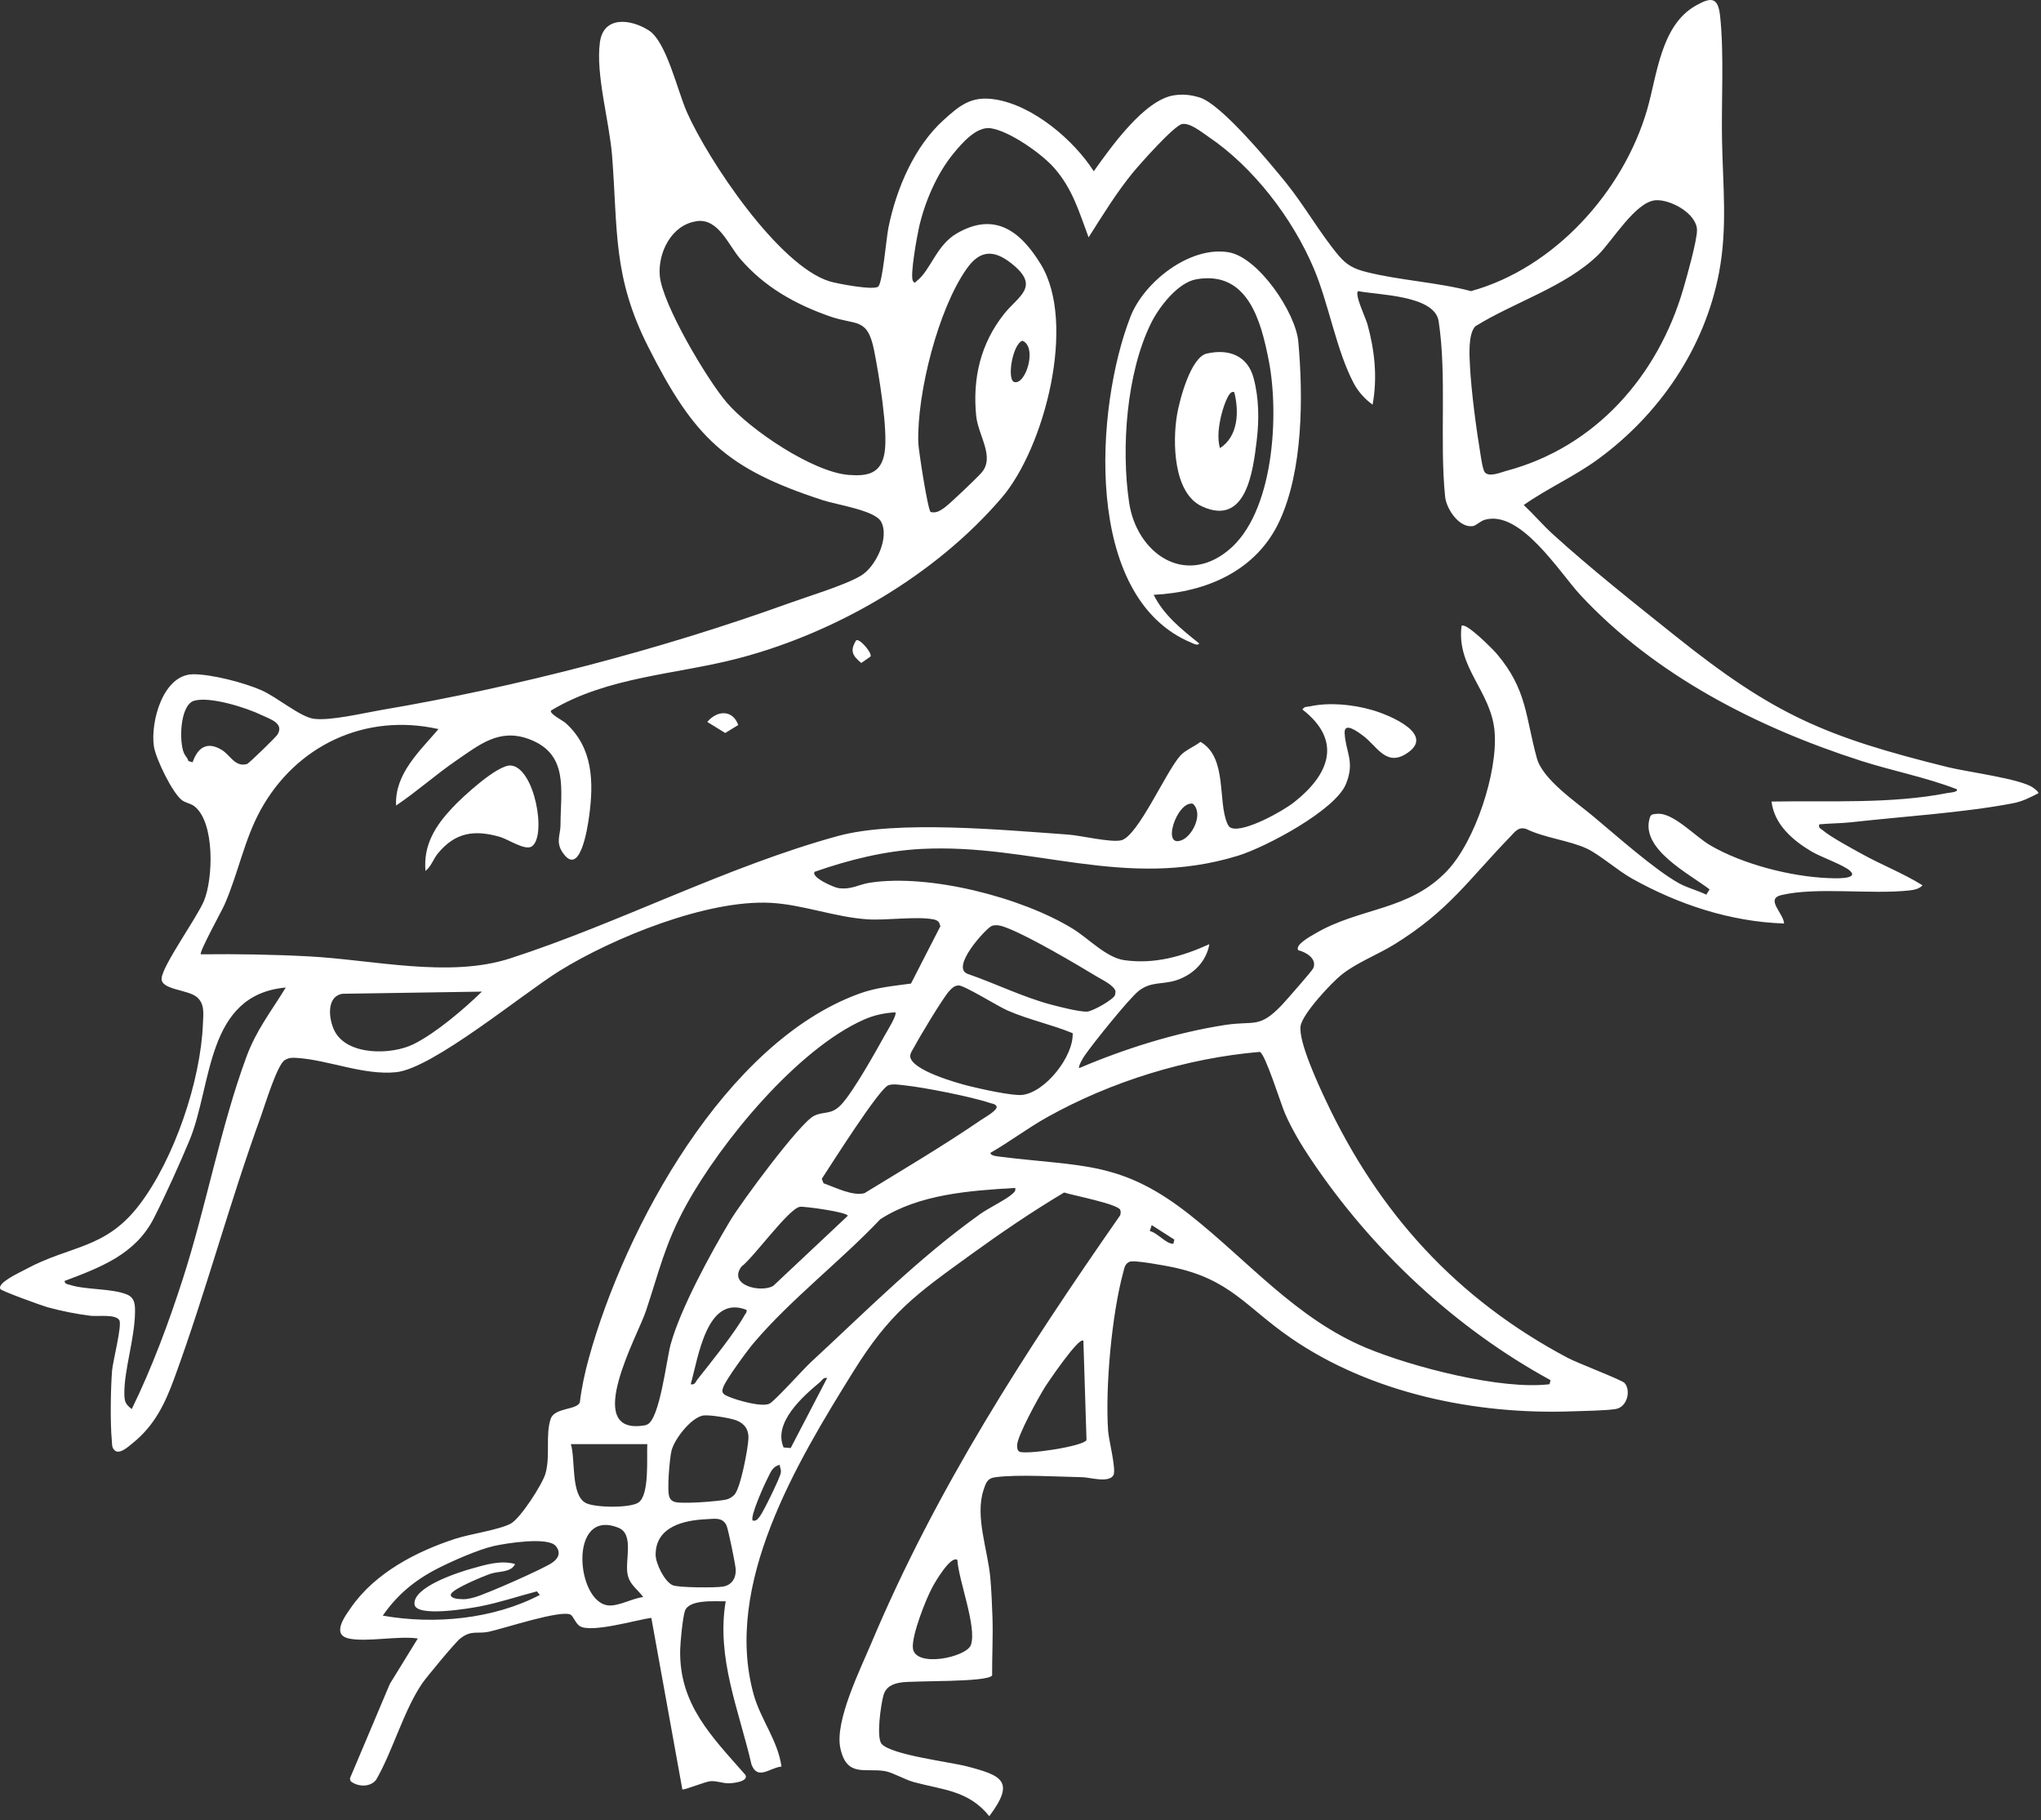 <svg width="360" height="321" viewBox="0 0 360 321" fill="none" xmlns="http://www.w3.org/2000/svg">
  <rect x="0" y="0" width="360" height="321" fill="#333333" stroke="none"/>
  <path d="M75.044 153.587C74.664 148.987 76.784 145.657 79.774 142.467C81.484 140.637 87.794 134.767 90.144 135.007C94.274 135.427 96.454 147.317 93.844 149.247C92.664 150.117 89.624 147.997 88.164 147.587C83.614 146.297 80.304 146.807 77.244 150.497C76.424 151.487 76.054 152.827 75.054 153.587H75.044Z" fill="white"/>
  <path d="M61.504 288.952C58.413 288.292 60.873 285.002 61.903 283.522C66.143 277.402 73.443 273.602 80.363 271.362C82.993 270.512 87.993 269.822 90.093 268.702C91.773 267.802 95.663 261.792 96.213 259.882C97.103 256.772 96.174 253.072 97.133 250.232C97.823 248.212 101.703 248.702 102.273 247.332C102.593 244.662 103.163 242.072 103.873 239.482C110.223 216.512 127.893 183.852 151.533 175.252C154.633 174.122 157.523 173.902 160.683 173.462L165.873 163.342L165.623 162.662C165.353 162.352 165.053 162.222 164.663 162.142C161.623 161.562 156.423 162.352 153.013 162.132C147.293 161.762 141.493 159.502 135.873 159.222C124.663 158.662 108.153 165.372 98.683 171.232C92.183 175.262 76.334 188.432 69.883 189.092C64.133 189.682 57.913 186.922 52.334 186.572C51.483 186.522 51.013 186.512 50.243 186.952C48.903 187.712 46.703 194.982 46.004 196.922C40.493 212.092 36.323 227.812 30.793 242.942C29.123 247.512 27.293 251.382 23.403 254.512C22.633 255.132 20.903 256.752 20.093 255.632C19.703 255.202 19.783 254.682 19.733 254.172C19.423 250.972 19.513 245.032 19.763 241.762C19.893 240.092 21.573 233.702 21.043 232.822C20.373 231.712 17.233 232.212 15.973 232.052C13.424 231.732 10.853 231.222 8.373 230.542C7.343 230.252 0.333 227.712 0.083 227.352C-0.637 226.282 3.513 224.402 4.433 223.902C12.423 219.542 18.573 220.412 24.643 212.402C30.713 204.392 35.393 190.712 35.793 180.542C35.863 178.832 36.154 177.022 34.694 175.822C33.084 174.502 28.393 174.572 28.503 172.562C28.634 170.292 34.783 161.782 35.983 158.862C37.603 154.922 37.904 145.172 34.364 142.252C33.663 141.682 32.853 141.642 32.163 141.172C30.453 139.982 27.453 133.752 27.143 131.622C26.513 127.322 28.743 118.932 34.093 118.912C37.403 118.912 43.063 120.392 46.133 121.742C48.864 122.942 52.944 126.432 55.334 126.762C58.254 127.162 64.053 125.762 67.213 125.222C90.993 121.202 116.503 114.572 139.153 106.392C142.633 105.132 148.853 103.282 151.813 101.552C154.473 100.002 156.973 94.752 155.383 91.962C154.273 90.002 147.593 89.012 145.243 88.252C128.033 82.672 122.433 77.192 114.343 61.192C108.063 48.782 108.993 40.722 107.963 27.482C107.493 21.452 105.043 13.172 105.813 7.462C106.453 2.732 111.283 3.352 114.423 5.352C117.563 7.352 119.463 15.942 121.153 19.762C124.903 28.242 137.313 46.852 146.333 49.622C147.593 50.012 154.203 51.272 154.923 50.522C155.703 49.702 156.313 42.052 156.713 40.102C158.113 33.262 161.253 25.832 166.503 21.102C169.383 18.502 171.403 16.882 175.523 17.532C182.223 18.592 189.373 24.662 192.923 30.202C195.893 26.042 201.793 17.632 207.053 16.812C208.673 16.562 210.053 16.722 211.603 17.192C215.413 18.342 223.983 28.722 226.823 32.222C230.083 36.252 232.993 41.392 236.163 45.122C237.573 46.782 238.873 47.432 240.973 47.962C246.793 49.442 253.573 49.782 259.463 51.342C274.163 47.292 286.333 33.772 290.523 19.352C292.293 13.262 292.923 4.462 299.123 0.982C301.623 -0.418 303.003 -0.698 303.383 2.692C304.123 9.302 303.613 17.772 303.733 24.572C303.873 32.582 304.733 40.042 303.213 48.072C300.683 61.402 292.693 73.082 281.843 81.002C277.673 84.042 272.973 86.112 268.763 89.062C270.513 90.702 272.083 92.552 273.853 94.172C280.483 100.212 288.503 106.562 295.563 112.202C312.913 126.062 321.883 129.922 343.553 135.292C346.983 136.142 356.323 137.332 358.553 138.882C358.803 139.052 359.673 139.692 359.523 139.912C357.903 140.722 356.753 141.342 354.923 141.692C346.223 143.342 335.513 144.002 326.533 145.012C324.763 145.212 322.693 145.202 320.883 145.382C320.723 146.062 321.113 146.092 321.493 146.412C322.873 147.602 326.533 149.562 328.293 150.542C331.843 152.522 335.653 153.982 339.103 156.132C338.523 156.792 337.563 156.952 336.743 157.042C330.023 157.782 320.453 156.392 314.223 157.852C311.293 158.532 314.613 161.072 314.683 162.872C305.203 162.552 296.033 159.522 287.823 154.922C285.303 153.512 282.143 150.722 279.943 149.682C276.893 148.232 272.363 147.762 269.193 146.192C267.813 145.752 267.213 146.702 266.373 147.572C259.013 155.162 255.553 160.602 245.973 166.532C243.013 168.362 239.363 169.742 236.703 171.842C234.863 173.282 229.723 178.802 229.403 180.952C229.003 183.682 232.503 191.202 233.813 193.992C243.203 214.002 256.973 229.112 276.533 239.482C278.263 240.392 286.013 243.352 286.523 243.882C287.693 245.102 287.093 248.172 284.953 248.502C283.143 248.782 279.383 248.832 277.333 248.902C260.233 249.532 241.743 245.692 227.593 235.912C219.733 230.472 216.983 225.622 206.843 223.482C205.533 223.212 199.983 222.162 199.213 222.532C198.383 222.932 198.343 223.592 198.123 224.382C196.093 231.832 194.933 244.682 195.453 252.352C195.563 253.972 196.943 259.242 196.383 260.182C195.553 261.582 192.253 260.552 190.923 260.522C186.653 260.442 179.533 259.992 175.573 260.522C174.123 260.712 173.893 261.522 173.473 262.802C171.953 267.442 174.223 273.312 174.673 278.222C174.863 280.272 174.983 283.052 175.053 285.132C175.173 288.572 174.973 292.052 174.993 295.482C174.183 296.732 161.213 296.362 158.913 296.722C157.423 296.952 156.223 297.492 155.803 299.072C155.383 300.652 154.513 306.472 155.523 307.572C157.293 309.512 167.493 310.722 170.533 311.512C176.693 313.122 179.143 314.112 174.493 320.302C170.843 315.742 166.253 315.672 161.193 314.292C159.583 313.852 157.533 312.632 156.183 312.372C152.693 311.722 149.353 313.582 148.223 308.302C147.203 303.522 151.763 294.372 153.723 289.702C165.203 262.472 180.753 238.482 197.573 214.342C197.683 214.032 197.703 213.712 197.603 213.402C197.273 212.352 189.223 210.812 187.693 210.312C182.053 213.672 176.583 217.402 171.273 221.242C161.423 228.372 157.003 231.452 150.453 241.982C140.513 257.972 127.583 279.442 132.923 298.802C134.143 303.212 137.193 306.932 137.843 311.552C135.793 311.732 133.653 314.062 132.553 311.192C130.363 301.672 126.303 292.372 128.003 282.402C126.163 282.452 121.513 281.992 120.803 284.132C120.413 285.302 120.003 289.582 119.973 290.952C119.763 300.602 125.563 306.282 131.473 313.012C132.103 314.192 129.323 314.492 128.543 314.502C127.403 314.512 126.473 314.052 125.323 314.132C124.403 314.192 120.553 315.792 120.353 315.572L114.883 285.322C112.203 285.692 104.403 288.012 102.293 286.802C101.583 286.392 101.103 285.042 100.673 284.782C99.063 283.802 88.743 287.252 86.183 287.782C84.153 288.202 83.183 287.412 81.173 288.972C80.313 289.632 75.263 295.742 74.483 296.862C71.193 301.682 69.303 308.762 66.353 313.872C65.303 315.252 63.063 315.152 61.823 314.112L61.724 313.632L68.763 296.972L73.694 288.962C70.213 288.452 64.693 289.652 61.483 288.962L61.504 288.952ZM242.133 71.382C240.773 70.412 239.573 69.092 238.793 67.622C235.713 61.822 234.383 53.602 231.733 47.342C227.993 38.512 221.073 29.452 213.083 24.072C211.903 23.272 209.893 21.622 208.503 21.872C207.113 22.122 201.083 28.902 199.863 30.392C196.923 33.972 194.493 37.962 192.013 41.862C190.323 37.362 189.223 33.382 185.983 29.662C183.773 27.122 178.103 23.132 174.783 22.622C172.253 22.232 169.673 25.242 168.143 27.112C165.243 30.652 163.133 35.582 162.113 40.032C161.753 41.602 160.493 48.562 161.013 49.512C161.323 50.092 161.423 49.772 161.753 49.512C164.173 47.592 165.163 43.272 168.733 41.182C175.453 37.262 180.013 40.762 183.583 46.612C189.933 57.002 184.243 78.952 176.693 87.772C165.023 101.402 147.573 111.552 130.283 116.092C119.243 118.982 107.173 119.302 97.203 125.302C96.803 125.842 99.303 127.092 99.753 127.502C104.603 131.842 104.753 137.902 103.903 144.022C103.643 145.932 102.293 154.972 99.194 150.282C98.004 148.472 98.853 147.202 98.863 145.542C98.883 139.302 100.393 132.952 93.263 130.332C88.043 128.412 84.543 131.352 80.503 134.112C76.863 136.602 73.533 139.602 69.863 142.062C69.583 136.482 74.043 132.462 77.343 128.582C64.433 125.682 52.203 131.462 45.933 142.912C43.093 148.092 41.993 154.092 39.603 159.542C39.143 160.602 35.063 167.972 35.423 168.302C41.824 168.232 48.194 168.332 54.553 168.672C65.864 169.282 79.183 172.502 89.923 169.042C109.063 162.872 128.133 152.822 147.783 147.442C158.223 144.582 177.063 146.392 188.343 147.182C190.663 147.342 195.853 148.622 197.743 148.202C200.703 147.532 205.643 136.062 208.203 133.252C209.103 132.272 210.683 131.662 211.743 130.832C216.553 133.602 214.723 141.352 216.503 145.282C216.653 145.612 216.833 145.912 217.203 146.032C219.523 146.822 226.263 143.052 228.233 141.502C234.443 136.622 236.863 130.672 229.733 125.132C230.083 124.542 230.503 124.692 231.003 124.582C234.473 123.822 238.633 124.242 242.033 125.222C245.123 126.112 253.603 129.622 247.853 133.042C244.393 135.102 242.793 131.492 240.423 129.752C239.463 129.042 237.043 127.212 237.173 129.332C237.383 132.762 239.013 134.322 237.403 138.272C235.493 142.932 223.183 149.442 218.343 150.922C198.353 157.052 182.013 148.692 162.453 149.722C156.053 150.062 149.703 151.642 143.693 153.752C142.963 154.702 147.093 156.522 147.913 156.632C150.263 156.932 151.393 155.982 153.453 155.672C163.903 154.072 180.233 158.252 189.233 163.802C192.013 165.512 195.123 168.872 198.283 169.332C203.613 170.092 208.543 168.682 213.313 166.512C212.773 169.632 210.423 171.922 207.473 172.882C205.033 173.672 203.073 173.062 200.913 174.702C199.223 175.992 192.683 184.152 191.283 186.212C191.053 186.542 190.123 188.092 190.353 188.372C198.393 184.942 207.423 182.102 216.093 180.762C221.233 179.972 222.083 181.452 226.083 177.262C226.793 176.512 231.443 171.212 231.633 170.772C232.363 169.112 230.403 167.922 228.993 167.582C228.333 166.622 231.243 165.072 232.023 164.622C239.863 160.002 248.483 160.702 255.243 153.582C260.203 148.362 264.173 136.242 263.633 129.142C263.083 121.902 256.863 117.792 257.793 110.392C258.523 109.632 263.363 114.552 264.003 115.302C269.373 121.632 269.063 126.432 271.083 133.732C272.113 137.462 277.913 141.382 280.953 143.912C284.983 147.262 291.793 153.342 296.093 155.742C297.623 156.602 299.393 157.012 300.963 157.782L301.543 156.852C298.023 154.122 289.173 149.712 291.023 144.152C291.193 143.542 291.693 143.592 292.233 143.532C295.053 143.192 298.983 147.522 301.663 149.082C307.413 152.432 315.843 154.592 322.493 154.862C323.163 154.892 328.053 155.172 326.323 153.582C325.203 152.552 321.183 151.152 319.523 150.172C316.253 148.222 312.943 145.432 312.473 141.362C322.663 141.182 333.573 141.822 343.583 139.842C343.803 139.802 345.583 139.692 345.103 139.172C339.673 137.072 333.813 135.962 328.233 134.172C309.963 128.302 291.913 119.102 278.743 104.922C275.073 100.962 268.173 89.802 261.853 91.682C261.083 91.912 260.353 92.722 259.743 92.792C257.303 93.092 255.093 89.692 254.893 87.572C253.903 77.752 255.223 66.252 253.753 56.642C253.043 52.042 243.043 52.042 239.553 51.342C238.853 51.852 240.893 56.092 241.193 57.172C242.483 61.842 242.983 66.582 242.103 71.382H242.133ZM261.913 83.322C262.733 84.182 264.653 83.322 265.663 83.052C281.453 78.862 292.463 66.252 296.923 50.892C297.543 48.762 299.333 42.432 299.323 40.582C299.293 37.622 294.503 35.072 291.953 35.322C288.413 35.672 284.423 42.472 281.883 44.962C276.113 50.592 267.033 53.302 260.213 57.552C258.923 58.932 259.183 62.752 259.283 64.632C259.533 69.252 260.393 75.642 261.153 80.252C261.263 80.932 261.553 82.932 261.913 83.312V83.322ZM122.843 39.022C118.473 39.642 116.033 44.512 116.373 48.602C116.793 53.612 124.743 66.992 128.213 71.022C132.363 75.842 143.403 83.282 149.733 83.762C153.033 84.012 155.413 83.532 156.023 79.852C156.673 75.932 155.023 66.052 154.183 61.822C153.003 55.892 151.043 57.442 146.363 55.792C140.243 53.642 134.873 50.642 130.593 45.682C128.463 43.222 126.723 38.452 122.863 39.002L122.843 39.022ZM164.153 90.302C165.103 90.532 165.753 90.112 166.493 89.602C167.503 88.902 172.133 84.462 173.073 83.422C175.583 80.632 172.543 76.872 172.183 73.342C171.523 66.722 172.953 60.612 177.093 55.382C179.623 52.182 183.643 50.562 178.343 46.412C175.203 43.952 172.803 44.162 170.533 47.362C165.463 54.492 161.713 69.422 161.973 78.082C162.013 79.372 163.643 89.942 164.153 90.302ZM180.343 60.092C178.583 60.682 177.563 66.972 178.893 67.372C180.903 67.972 183.023 61.212 180.343 60.092ZM33.974 134.432C34.904 131.742 36.613 130.682 39.203 132.312C40.593 133.182 41.493 135.342 43.563 134.742C43.923 134.632 48.693 129.972 48.953 129.542C50.143 127.532 47.644 126.832 46.144 126.112C43.464 124.812 37.043 122.772 34.243 123.582C31.733 124.312 31.543 130.802 32.463 132.862C32.673 133.322 33.114 133.692 33.224 134.212L33.974 134.442V134.432ZM210.393 141.742C207.563 141.202 204.713 149.912 208.593 148.102C210.413 147.252 212.293 143.432 210.393 141.742ZM174.953 163.292C174.053 163.562 167.513 170.642 170.703 171.762C175.543 173.432 180.403 175.842 185.353 177.162C186.863 177.562 190.323 178.452 191.723 178.412C192.653 178.382 196.273 176.372 196.673 175.502L196.763 174.842C196.533 173.802 194.473 172.832 193.523 172.262C189.543 169.862 181.773 165.272 177.693 163.672C176.813 163.332 175.903 162.992 174.953 163.282V163.292ZM189.223 182.222C185.473 180.672 181.473 179.852 177.733 178.222C176.043 177.492 170.033 173.732 169.073 173.792C168.303 173.842 167.943 174.242 167.453 174.752C166.373 175.902 162.173 182.892 161.273 184.612C160.993 185.152 160.553 185.652 160.543 186.312C160.763 188.752 168.823 191.012 170.963 191.542C172.923 192.032 178.573 193.292 180.293 193.102C184.373 192.652 189.373 186.302 189.203 182.232L189.223 182.222ZM50.383 174.162C36.273 175.462 37.474 191.332 33.423 201.112C31.713 205.222 29.143 210.912 27.123 214.862C23.893 221.212 17.703 223.532 11.383 225.912C11.444 226.482 11.924 226.472 12.334 226.602C15.153 227.502 19.643 227.202 22.334 228.272C23.834 228.872 23.833 230.142 23.813 231.572C23.723 236.182 21.893 241.652 21.933 245.772C21.943 247.162 22.113 247.652 23.243 248.502C26.833 241.152 29.753 233.292 32.273 225.462C36.353 212.792 38.934 198.662 43.474 186.362C45.224 181.622 47.833 178.382 50.403 174.162H50.383ZM85.013 174.882L60.433 175.262C57.493 175.722 57.983 179.742 58.983 181.762C61.183 186.202 69.043 186.092 72.963 184.142C76.923 182.162 81.843 177.962 85.013 174.872V174.882ZM157.923 178.532C155.953 178.652 154.243 179.012 152.443 179.792C140.643 184.992 127.173 201.372 121.033 212.542C117.263 219.412 116.293 224.142 113.903 231.292C112.513 235.442 102.813 252.782 113.273 251.442C113.603 251.402 113.853 251.372 114.163 251.232C116.373 250.232 117.543 239.872 118.283 237.132C120.013 230.802 125.353 221.012 128.823 215.232C130.693 212.122 141.013 198.092 143.563 196.802C145.333 195.902 146.613 196.732 148.433 194.752C150.563 192.442 154.473 185.452 156.153 182.422C156.493 181.812 158.303 178.922 157.913 178.532H157.923ZM273.483 243.402C256.623 234.202 241.943 220.432 231.263 204.512C229.523 201.922 227.903 199.232 226.653 196.372C225.933 194.722 223.173 185.842 222.213 185.512C209.273 186.612 195.993 190.722 184.663 197.052C181.233 198.972 178.103 201.362 174.703 203.312C174.673 203.852 175.993 203.942 176.383 203.992C190.913 205.812 197.743 204.672 209.873 214.252C220.143 222.352 228.653 232.592 241.053 237.742C249.103 241.082 264.773 245.172 273.313 244.122L273.493 243.402H273.483ZM145.263 208.682C147.273 209.392 150.393 210.982 152.473 210.432C159.373 206.212 166.403 202.062 173.073 197.492C173.643 197.102 175.963 195.842 175.793 195.122C175.503 194.642 175.033 194.662 174.583 194.512C171.343 193.412 162.953 191.762 159.473 191.402C158.593 191.312 157.603 191.122 156.733 191.382C155.123 191.862 146.483 205.582 144.953 207.892L145.263 208.702V208.682ZM179.073 209.502C171.083 209.982 162.143 210.582 155.263 215.032C148.313 222.372 139.463 229.162 132.953 236.832C131.813 238.172 128.123 243.202 127.583 244.602C127.163 245.682 127.553 245.902 128.563 246.332C130.043 246.962 134.273 248.182 135.683 247.572C136.573 247.192 141.663 241.502 142.973 240.282C152.743 231.262 162.023 221.852 172.913 214.092C174.393 213.042 177.493 211.542 178.523 210.592C178.893 210.252 179.193 210.072 179.063 209.502H179.073ZM141.063 212.842C139.083 213.182 132.893 221.822 130.783 223.372C128.343 226.682 134.193 228.042 136.383 226.782L149.533 214.422C149.543 213.772 141.803 212.712 141.063 212.832V212.842ZM207.143 218.622L203.143 216.062L202.803 217.112C204.153 217.382 205.713 219.442 206.963 219.342L207.143 218.612V218.622ZM131.673 231.012C124.633 228.222 123.163 239.462 121.833 244.122C122.593 244.292 122.663 243.732 123.003 243.292C125.313 240.382 129.653 234.992 131.333 231.942C131.503 231.632 131.783 231.462 131.673 231.012ZM191.093 236.472C190.403 235.542 184.643 244.082 184.243 244.742C183.163 246.492 179.423 253.242 179.403 254.882C179.403 255.282 179.413 255.742 179.773 255.992C180.703 256.632 191.093 255.092 191.643 253.972L191.093 236.472ZM145.893 243.032C145.203 242.872 145.033 243.422 144.623 243.762C141.593 246.272 136.323 250.932 138.213 255.272L139.463 255.382L145.893 243.032ZM123.923 249.662C121.813 250.122 118.953 253.802 118.443 255.852C118.113 257.172 117.593 263.052 118.093 264.082C118.293 264.492 118.433 264.602 118.823 264.812C119.803 265.332 126.743 264.782 128.143 264.452C128.643 264.332 129.153 263.992 129.513 263.642C130.613 262.552 131.933 255.502 132.013 253.722C132.083 252.162 131.373 251.072 129.863 250.492C128.783 250.082 124.983 249.432 123.923 249.662ZM114.183 254.692H100.693C101.523 257.372 100.653 263.582 103.273 265.042C104.833 265.912 111.143 266.002 112.623 264.982C114.593 263.622 114.043 257.022 114.173 254.692H114.183ZM132.773 268.172C133.423 268.302 133.683 267.852 134.023 267.422C134.653 266.632 137.533 260.712 137.713 259.782C137.833 259.182 137.583 258.872 137.503 258.332C136.173 258.692 135.933 259.692 135.373 260.752C134.813 261.812 132.223 267.542 132.773 268.172ZM124.683 267.922C120.693 268.092 115.643 269.192 115.643 274.192C115.643 275.752 117.223 278.952 118.653 279.572C119.673 280.012 126.133 280.032 127.473 279.822C129.023 279.582 129.823 278.382 129.773 276.842C129.743 275.972 128.453 269.682 128.133 269.002C127.423 267.522 125.973 267.872 124.693 267.922H124.683ZM113.453 281.652C112.413 280.222 111.103 279.552 110.703 277.672C110.183 275.252 111.913 270.582 109.093 269.442C100.153 265.832 101.593 282.872 107.453 283.142C109.273 283.222 111.613 281.852 113.463 281.662L113.453 281.652ZM98.023 272.652C96.663 270.992 89.283 272.162 87.123 272.652C84.343 273.282 79.823 275.282 77.223 276.602C73.213 278.652 70.093 281.212 67.513 284.932C76.573 286.542 87.003 285.572 95.223 281.282L94.694 280.652C91.374 281.522 88.034 282.652 84.663 283.302C82.903 283.642 73.373 285.292 73.113 282.942C72.773 279.892 80.833 277.302 83.123 276.662C85.613 275.962 88.313 275.112 90.853 275.832C90.113 277.382 87.993 277.052 86.553 277.542C85.293 277.972 79.963 280.152 79.553 281.122C79.273 281.792 80.523 281.962 80.863 281.992C82.033 282.112 82.663 281.992 83.763 281.682C85.833 281.092 95.694 276.752 97.383 275.612C98.493 274.862 98.983 273.822 98.033 272.652H98.023ZM168.863 275.102C167.673 274.302 164.943 279.012 164.433 279.962C163.283 282.092 160.823 288.372 161.013 290.612C161.313 294.222 170.533 292.292 171.263 290.072C172.313 286.862 169.093 278.772 168.863 275.112V275.102Z" fill="white"/>
  <path d="M203.494 104.912C205.304 108.532 208.434 111.012 211.514 113.472C211.294 113.942 210.504 113.512 210.164 113.362C190.874 105.372 193.214 71.632 199.414 55.812C201.814 49.693 209.904 43.333 216.714 44.492C221.974 45.383 228.544 55.133 229.004 60.263C229.874 70.022 229.844 82.933 225.674 91.912C221.614 100.672 212.774 104.452 203.484 104.902L203.494 104.912ZM211.054 49.242C207.764 49.803 204.474 54.102 203.064 56.922C198.694 65.692 197.724 79.062 199.164 88.653C200.484 97.453 208.804 103.442 216.624 97.082C224.734 90.493 225.644 73.123 223.804 63.663C222.444 56.682 220.134 47.703 211.054 49.242Z" fill="white"/>
  <path d="M130.213 127.862L127.913 129.272L124.753 127.322C126.503 125.222 129.253 125.142 130.213 127.862Z" fill="white"/>
  <path d="M153.523 115.803L151.913 116.923C150.333 115.603 149.883 114.763 151.013 112.933C151.613 112.513 153.933 115.233 153.533 115.803H153.523Z" fill="white"/>
  <path d="M212.874 62.352C216.794 61.462 220.084 62.753 221.124 66.703C222.074 70.273 222.104 74.083 221.664 77.703C221.014 83.013 219.854 92.922 212.004 89.302C206.924 86.963 206.804 77.862 207.614 73.123C208.064 70.502 210.024 62.992 212.874 62.343V62.352ZM217.714 69.203C216.674 68.453 215.534 72.713 215.404 73.263C214.974 75.132 214.664 77.192 215.174 79.032C218.424 76.963 218.564 72.582 217.714 69.192V69.203Z" fill="white"/>
</svg>
